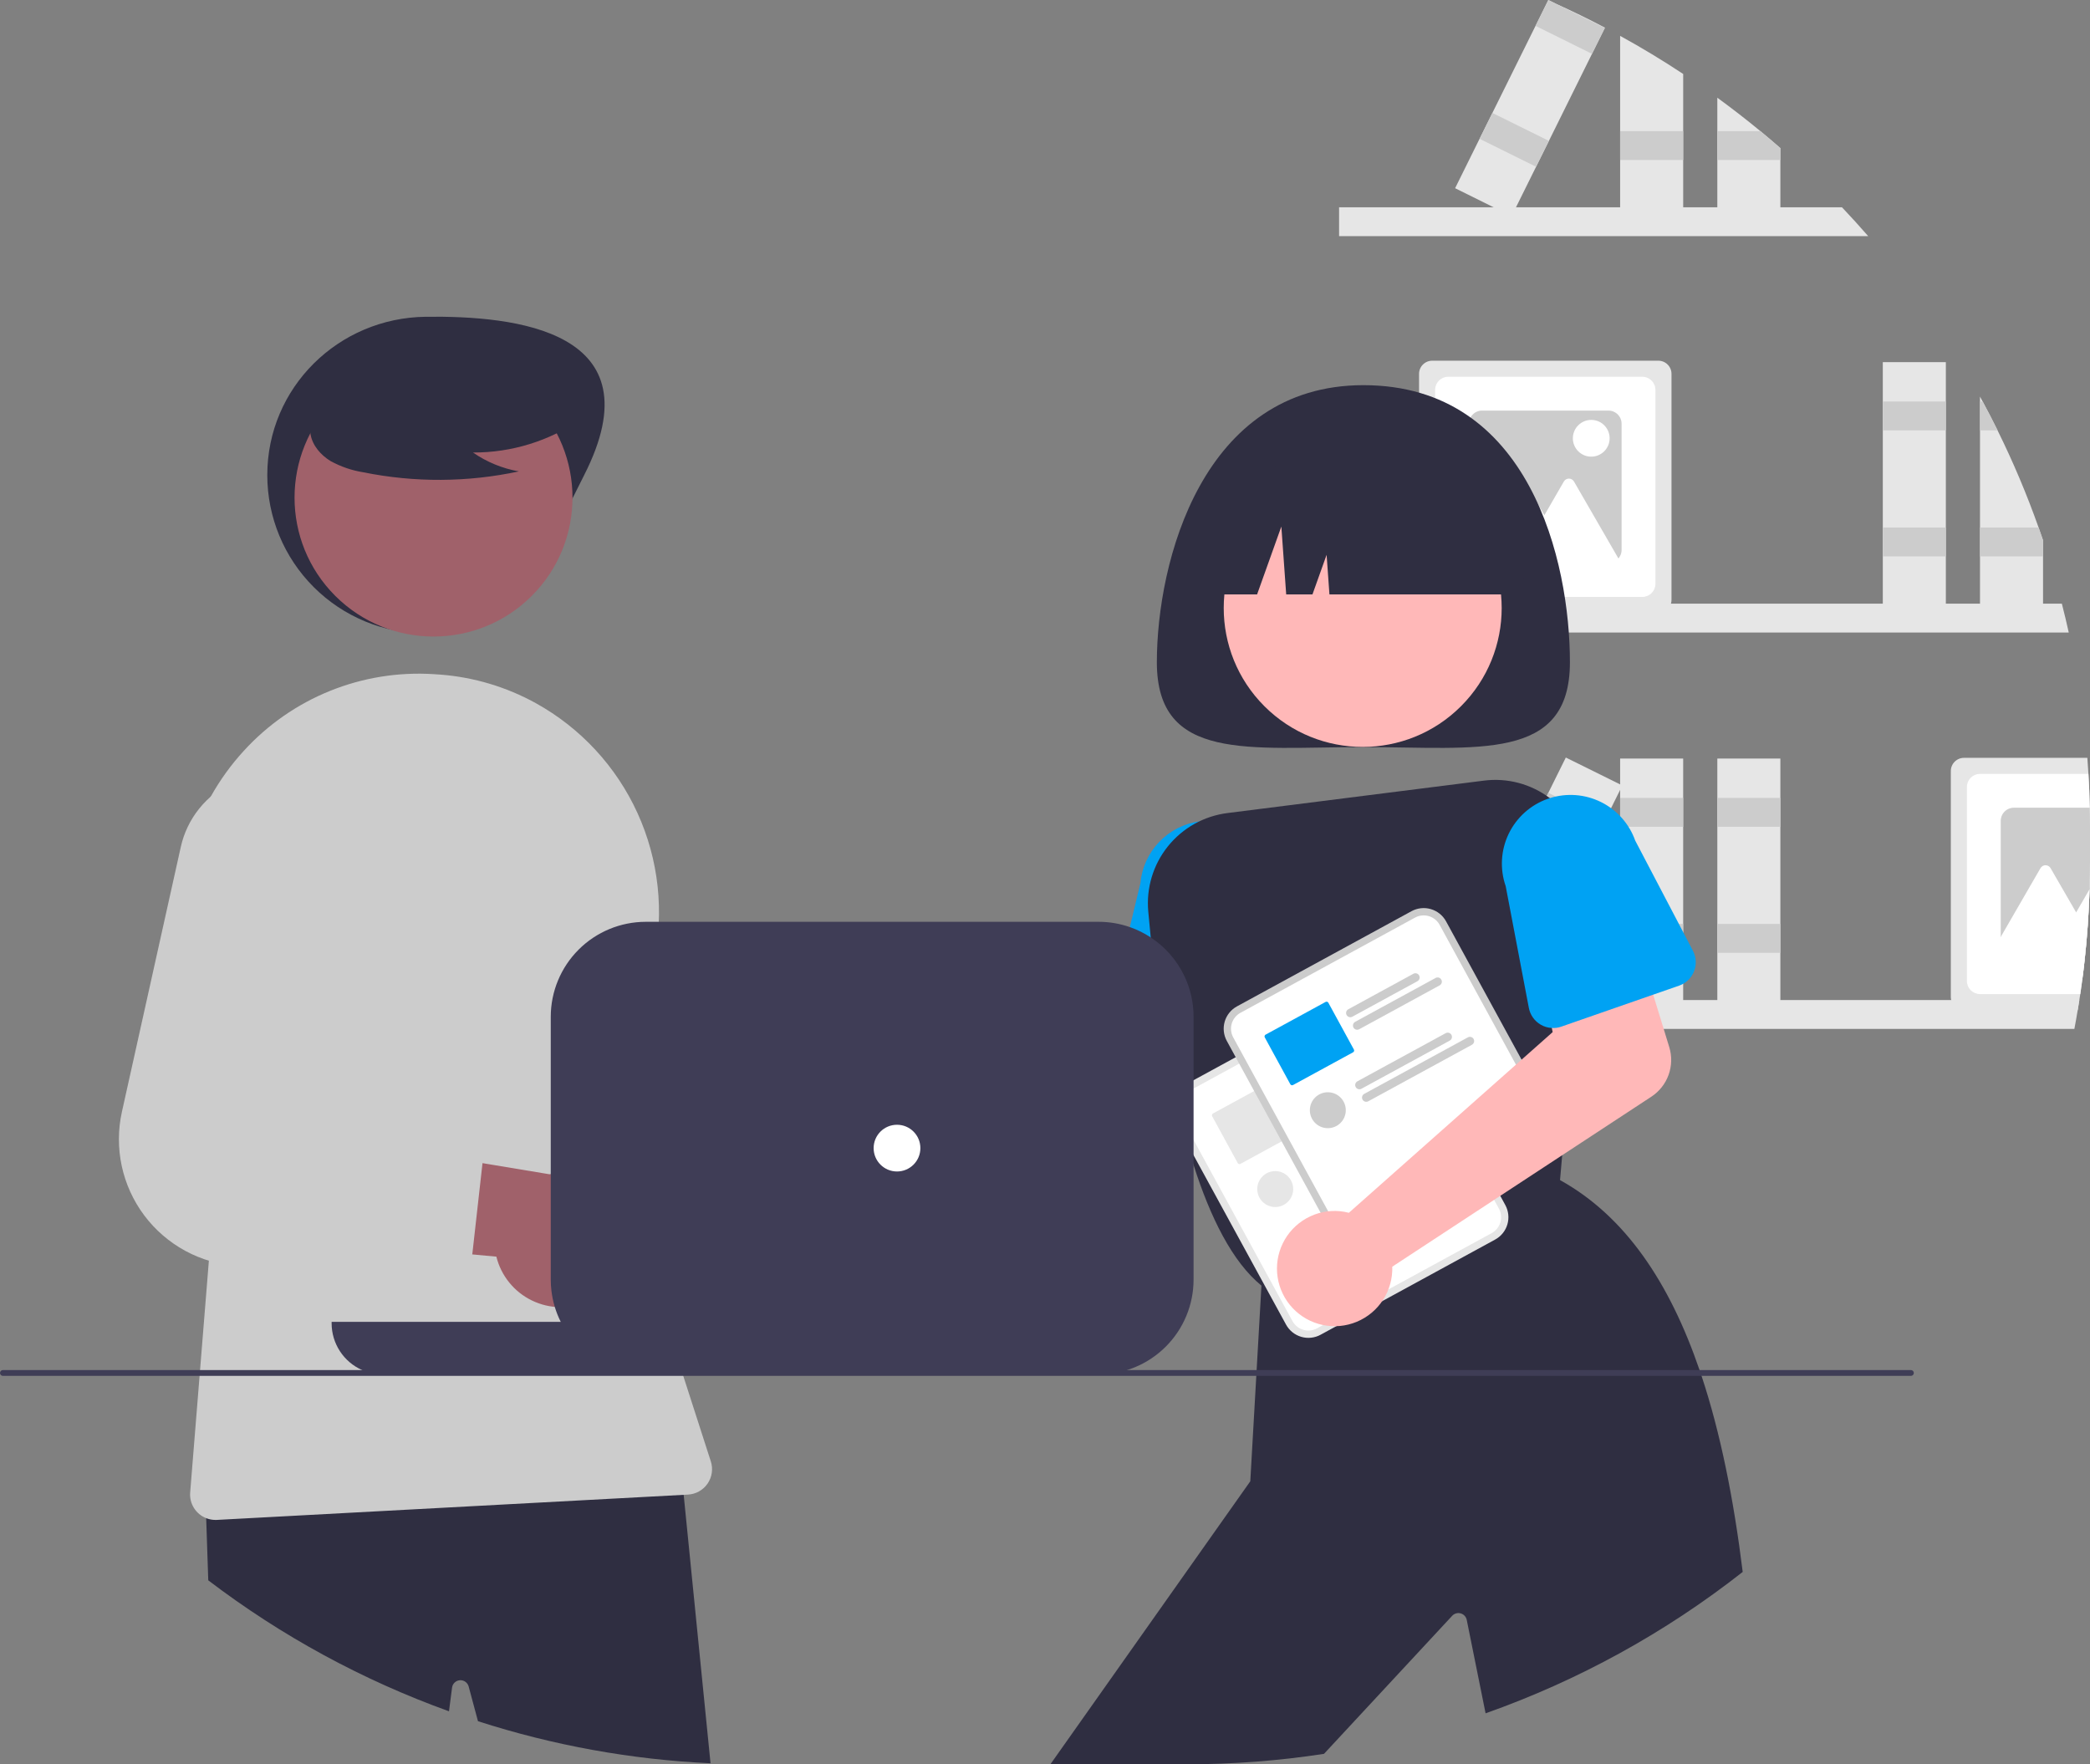 <svg width="494" height="417" viewBox="0 0 494 417" fill="none" xmlns="http://www.w3.org/2000/svg">
<rect x="0" y="0" width="494" height="417" fill="#808080" stroke="none"/>
<g clip-path="url(#clip0_304_2097)">
<path d="M487.349 142.68C487.929 144.944 488.473 147.219 488.979 149.506H316.51V142.68H487.349Z" fill="#E6E6E6"/>
<path d="M481.852 124.686C479.075 116.85 475.838 109.184 472.156 101.73C471.023 99.431 469.847 97.156 468.627 94.904C468.426 94.517 468.212 94.131 467.998 93.744V144.543H482.902V127.709L481.852 124.686Z" fill="#E6E6E6"/>
<path d="M472.156 101.728H467.998V94.902H468.627C469.849 97.152 471.025 99.428 472.156 101.728Z" fill="#CCCCCC"/>
<path d="M481.852 124.686H467.998V131.512H482.902V127.709L481.852 124.686Z" fill="#CCCCCC"/>
<path d="M459.928 85.598H445.027V144.544H459.928V85.598Z" fill="#E6E6E6"/>
<path d="M459.928 94.904H445.027V101.73H459.928V94.904Z" fill="#CCCCCC"/>
<path d="M459.928 124.688H445.027V131.513H459.928V124.688Z" fill="#CCCCCC"/>
<path d="M391.974 85.254H338.52C337.696 85.255 336.906 85.583 336.324 86.165C335.741 86.747 335.413 87.537 335.412 88.36V141.782C335.413 142.085 335.457 142.387 335.543 142.679C335.737 143.317 336.131 143.876 336.667 144.274C337.203 144.672 337.852 144.887 338.52 144.887H391.974C392.642 144.887 393.291 144.672 393.827 144.274C394.363 143.876 394.757 143.317 394.951 142.679C395.037 142.387 395.081 142.085 395.082 141.782V88.36C395.081 87.537 394.753 86.747 394.17 86.165C393.588 85.583 392.798 85.255 391.974 85.254Z" fill="#E6E6E6"/>
<path d="M388.176 89.051H342.319C341.495 89.052 340.705 89.38 340.123 89.962C339.54 90.544 339.212 91.333 339.211 92.157V137.986C339.212 138.81 339.54 139.599 340.123 140.181C340.705 140.763 341.495 141.091 342.319 141.092H388.176C389 141.091 389.79 140.763 390.372 140.181C390.955 139.599 391.283 138.81 391.284 137.986V92.157C391.283 91.333 390.955 90.544 390.372 89.962C389.79 89.38 389 89.052 388.176 89.051Z" fill="white"/>
<path d="M380.179 97.043H350.316C349.492 97.044 348.702 97.372 348.12 97.954C347.537 98.536 347.209 99.326 347.208 100.149V129.993C347.209 130.817 347.537 131.606 348.12 132.188C348.702 132.77 349.492 133.098 350.316 133.099H380.179C381.001 133.095 381.789 132.766 382.371 132.185C382.953 131.603 383.282 130.816 383.286 129.993V100.149C383.285 99.326 382.957 98.536 382.375 97.954C381.792 97.372 381.002 97.044 380.179 97.043Z" fill="#CCCCCC"/>
<path d="M378.337 124.729L372.03 113.811C371.909 113.601 371.734 113.427 371.524 113.306C371.314 113.185 371.076 113.121 370.834 113.121C370.591 113.121 370.353 113.185 370.143 113.306C369.933 113.427 369.759 113.601 369.637 113.811L365.032 121.784L358.991 111.329C358.87 111.119 358.696 110.945 358.486 110.824C358.276 110.702 358.038 110.639 357.795 110.639C357.553 110.639 357.315 110.702 357.105 110.824C356.895 110.945 356.72 111.119 356.599 111.329L350.292 122.247L342.788 135.236H357.26L355.826 137.718H385.841L378.337 124.729Z" fill="white"/>
<path d="M376.112 107.935C378.512 107.935 380.458 105.99 380.458 103.591C380.458 101.193 378.512 99.248 376.112 99.248C373.711 99.248 371.766 101.193 371.766 103.591C371.766 105.99 373.711 107.935 376.112 107.935Z" fill="white"/>
<path d="M493.945 190.91C493.896 188.232 493.79 185.568 493.627 182.917C493.558 181.647 493.475 180.384 493.372 179.121H464.213C463.389 179.122 462.6 179.45 462.017 180.032C461.435 180.614 461.107 181.404 461.106 182.227V235.649C461.104 235.893 461.134 236.137 461.195 236.373C461.358 237.051 461.745 237.654 462.292 238.086C462.839 238.518 463.516 238.753 464.213 238.755H491.092C491.231 237.968 491.362 237.167 491.479 236.373C491.555 235.904 491.631 235.428 491.7 234.959C491.866 233.833 492.025 232.708 492.17 231.583C492.377 230.051 492.564 228.512 492.729 226.966C493.337 221.424 493.728 215.822 493.903 210.16V210.153C493.966 208.02 493.998 205.878 494 203.727V195.444C494 193.926 493.986 192.414 493.945 190.91Z" fill="#E6E6E6"/>
<path d="M493.945 190.911C493.897 188.233 493.791 185.568 493.627 182.918H468.012C467.188 182.919 466.398 183.247 465.816 183.829C465.233 184.411 464.906 185.201 464.904 186.024V231.853C464.906 232.677 465.233 233.466 465.816 234.048C466.398 234.63 467.188 234.958 468.012 234.959H491.701C491.866 233.834 492.025 232.709 492.17 231.584C492.378 230.052 492.564 228.513 492.73 226.967C493.337 221.424 493.729 215.822 493.904 210.16V210.153C493.966 208.021 493.998 205.879 494 203.728V195.445C494 193.927 493.987 192.415 493.945 190.911Z" fill="white"/>
<path d="M493.945 190.91H476.009C475.185 190.911 474.396 191.239 473.813 191.821C473.23 192.403 472.903 193.193 472.901 194.016V223.86C472.903 224.684 473.23 225.473 473.813 226.055C474.396 226.638 475.185 226.965 476.009 226.966H492.729C493.337 221.424 493.728 215.822 493.903 210.16V210.153C493.965 208.02 493.998 205.878 494 203.727V195.445C494 193.926 493.986 192.415 493.945 190.91Z" fill="#CCCCCC"/>
<path d="M493.903 210.16C493.731 215.82 493.339 221.422 492.729 226.967C492.564 228.513 492.377 230.052 492.17 231.584H481.52L482.957 229.106H468.481L472.901 221.452L475.982 216.117L482.294 205.198C482.414 204.987 482.588 204.812 482.798 204.69C483.008 204.568 483.246 204.504 483.489 204.504C483.731 204.504 483.97 204.568 484.18 204.69C484.389 204.812 484.563 204.987 484.683 205.198L490.726 215.654L493.903 210.16Z" fill="white"/>
<path d="M441.575 55.816H316.51V48.99H435.373C437.487 51.22 439.554 53.495 441.575 55.816Z" fill="#E6E6E6"/>
<path d="M382.941 8.477C388.038 11.279 393.006 14.281 397.845 17.484V50.848H382.941V8.477Z" fill="#E6E6E6"/>
<path d="M397.841 30.994H382.94V37.819H397.841V30.994Z" fill="#CCCCCC"/>
<path d="M420.815 35.014V50.847H405.911V23.094C409.385 25.627 412.781 28.261 416.098 30.997C417.686 32.308 419.258 33.647 420.815 35.014Z" fill="#E6E6E6"/>
<path d="M420.815 35.013V37.815H405.911V30.996H416.098C417.686 32.307 419.258 33.647 420.815 35.013Z" fill="#CCCCCC"/>
<path d="M367.727 0.87C371.67 2.643 375.547 4.535 379.357 6.543L376.29 12.727L366.104 33.302L363.072 39.417L358.327 48.991L357.284 51.096L353.037 48.991L343.935 44.484L349.715 32.805H349.722L352.747 26.69L362.941 6.115L365.938 0.069L365.972 0L367.727 0.87Z" fill="#E6E6E6"/>
<path d="M379.322 6.605L376.29 12.727L362.94 6.115L365.938 0.069L365.972 0L367.726 0.87L379.322 6.605Z" fill="#CCCCCC"/>
<path d="M352.747 26.692L349.717 32.809L363.071 39.416L366.101 33.299L352.747 26.692Z" fill="#CCCCCC"/>
<path d="M491.479 236.373C491.362 237.167 491.231 237.967 491.092 238.754C490.851 240.245 490.588 241.722 490.305 243.199H316.51V236.373H491.479Z" fill="#E6E6E6"/>
<path d="M397.841 179.291H382.94V238.237H397.841V179.291Z" fill="#E6E6E6"/>
<path d="M397.841 188.598H382.94V195.423H397.841V188.598Z" fill="#CCCCCC"/>
<path d="M397.841 218.381H382.94V225.206H397.841V218.381Z" fill="#CCCCCC"/>
<path d="M420.814 179.291H405.913V238.237H420.814V179.291Z" fill="#E6E6E6"/>
<path d="M420.814 188.598H405.913V195.423H420.814V188.598Z" fill="#CCCCCC"/>
<path d="M420.814 218.381H405.913V225.206H420.814V218.381Z" fill="#CCCCCC"/>
<path d="M370.101 179.047L343.932 231.873L357.285 238.48L383.455 185.654L370.101 179.047Z" fill="#E6E6E6"/>
<path d="M365.97 187.387L362.939 193.504L376.293 200.111L379.323 193.994L365.97 187.387Z" fill="#CCCCCC"/>
<path d="M352.747 214.079L349.717 220.195L363.071 226.803L366.101 220.686L352.747 214.079Z" fill="#CCCCCC"/>
<path d="M202.214 262.679C202.836 263.037 203.43 263.444 203.989 263.895L265.474 244.773L268.941 229.527L292.647 231.75L289.133 259.334C288.85 261.563 287.85 263.639 286.285 265.252C284.72 266.864 282.674 267.926 280.453 268.277L208.095 279.726C207.039 282.283 205.229 284.458 202.907 285.963C200.584 287.467 197.858 288.228 195.091 288.146C192.324 288.064 189.648 287.143 187.419 285.503C185.189 283.864 183.512 281.586 182.61 278.971C181.707 276.356 181.623 273.528 182.368 270.864C183.113 268.2 184.652 265.826 186.781 264.057C188.909 262.289 191.525 261.21 194.282 260.963C197.039 260.717 199.805 261.316 202.214 262.679Z" fill="#FFB8B8"/>
<path d="M303.602 240.895L303.195 233.938V233.931L303.084 232.026L301.883 211.541C302.242 207.27 300.894 203.031 298.133 199.752C295.372 196.473 291.424 194.42 287.152 194.044C285.923 193.934 284.685 193.967 283.464 194.141C279.835 194.654 276.487 196.377 273.96 199.03C271.434 201.683 269.88 205.112 269.548 208.759L267.055 219.126L262.697 237.258C262.388 238.527 262.516 239.862 263.06 241.049C263.604 242.236 264.532 243.206 265.694 243.801C266.366 244.154 267.1 244.37 267.856 244.436L275.121 245.085L282.117 245.706L290.191 246.424L290.771 246.472L292.262 246.61L297.256 247.052H297.269C298.103 247.119 298.942 247.009 299.73 246.728C300.518 246.447 301.238 246.002 301.841 245.423C302.281 244.995 302.651 244.501 302.939 243.96C303.443 243.02 303.673 241.959 303.602 240.895V240.895Z" fill="#00A2F3"/>
<path d="M371.073 156.532C371.073 180.154 349.217 176.581 322.256 176.581C295.295 176.581 273.439 180.154 273.439 156.532C273.439 132.91 284.116 91.037 322.256 91.037C361.711 91.037 371.073 132.91 371.073 156.532Z" fill="#2F2E41"/>
<path d="M345.321 166.928C358.149 154.108 358.149 133.322 345.321 120.501C332.493 107.681 311.694 107.681 298.865 120.501C286.037 133.322 286.037 154.108 298.865 166.928C311.694 179.749 332.493 179.749 345.321 166.928Z" fill="#FFB8B8"/>
<path d="M368.334 190.345C367.701 189.736 367.03 189.169 366.324 188.647C361.858 185.275 356.246 183.79 350.695 184.513L290.162 192.167C284.617 192.855 279.559 195.674 276.058 200.026C272.558 204.379 270.892 209.922 271.412 215.482C271.584 217.415 271.778 219.451 271.992 221.57C272.268 224.227 272.579 227.015 272.938 229.9C273.532 234.753 274.257 239.874 275.121 245.085C275.873 249.571 276.73 254.12 277.71 258.613C277.994 259.91 278.288 261.203 278.594 262.492C278.594 262.496 278.594 262.499 278.595 262.503C278.597 262.507 278.599 262.51 278.601 262.513C278.636 262.671 278.67 262.83 278.712 262.982C278.71 262.994 278.712 263.006 278.719 263.016C279.147 264.811 279.596 266.585 280.065 268.338C280.245 268.987 280.418 269.629 280.597 270.264C281.081 271.989 281.592 273.68 282.116 275.343C286.06 287.719 291.274 298.258 298.16 303.863C298.249 303.945 298.339 304.015 298.436 304.09L298.712 304.304L299.113 304.18L300.812 303.676L302.262 303.235L321.158 297.554L325.86 296.139L340.972 291.591H340.978L354.798 287.436L356.483 286.925L368.355 283.357L368.735 278.926L369.246 273.045L369.55 269.511L371.953 241.641L373.355 225.38L374.874 207.724C375.157 204.523 374.715 201.299 373.583 198.291C372.451 195.282 370.657 192.567 368.334 190.345Z" fill="#2F2E41"/>
<path d="M402.182 325.203C402.023 324.741 401.871 324.279 401.712 323.823C394.613 303.117 384.143 287.456 368.735 278.925C368.728 278.925 368.728 278.918 368.721 278.918L368.459 278.773L355.033 283.418L353.376 283.991L351.649 284.592L351.628 284.599L339.059 288.947L339.038 288.954L329.176 292.364H329.169L320.046 295.518H320.039L317.919 296.256L301.972 301.771L300.121 302.413L298.464 302.986L298.208 303.076L298.16 303.862L297.021 323.823L296.945 325.203L295.522 350.113L248.276 417H280.597C291.427 417.003 302.242 416.179 312.946 414.536L343.271 381.876C343.526 381.613 343.847 381.424 344.2 381.331C344.554 381.237 344.926 381.241 345.278 381.344C345.629 381.446 345.945 381.642 346.193 381.911C346.441 382.18 346.61 382.512 346.683 382.87L351.138 404.956C373.083 397.201 393.612 385.912 411.913 371.537C409.785 354.385 406.678 338.752 402.182 325.203Z" fill="#2F2E41"/>
<path d="M284.139 140.493H297.131L302.863 124.453L304.009 140.493H310.219L313.562 131.136L314.231 140.493H360.373C360.373 135.929 359.474 131.41 357.726 127.193C355.979 122.977 353.417 119.146 350.188 115.919C346.959 112.692 343.126 110.132 338.907 108.386C334.688 106.639 330.166 105.74 325.599 105.74H318.912C309.69 105.74 300.845 109.402 294.324 115.919C287.802 122.436 284.139 131.276 284.139 140.493Z" fill="#2F2E41"/>
<path d="M204.223 314.428C202.102 315.318 199.811 315.733 197.512 315.644C195.213 315.554 192.962 314.961 190.917 313.908C188.872 312.854 187.082 311.366 185.675 309.546C184.268 307.727 183.277 305.622 182.773 303.379L127.201 297.089L145.829 274.795L195.745 284.186C199.572 283.588 203.486 284.414 206.744 286.507C210.003 288.601 212.38 291.816 213.425 295.543C214.47 299.271 214.11 303.252 212.414 306.733C210.718 310.213 207.804 312.951 204.223 314.428L204.223 314.428Z" fill="#A0616A"/>
<path d="M174.263 273.162L150.775 268.965L149.069 268.662C147.706 268.418 146.41 267.89 145.265 267.11C144.121 266.33 143.155 265.318 142.431 264.139C141.706 262.959 141.239 261.64 141.061 260.268C140.883 258.896 140.997 257.501 141.396 256.176L152.929 217.877L153.275 216.738C154.715 211.87 154.458 206.657 152.547 201.954C150.637 197.251 147.185 193.335 142.756 190.848C139.759 189.185 136.418 188.235 132.994 188.072C129.569 187.909 126.153 188.538 123.011 189.91C119.87 191.281 117.087 193.359 114.879 195.98C112.672 198.602 111.099 201.697 110.283 205.025L95.573 265.024L95.028 267.247C94 271.433 93.888 275.792 94.699 280.026C95.51 284.26 97.225 288.269 99.727 291.78C102.229 295.291 105.459 298.222 109.197 300.373C112.936 302.523 117.094 303.843 121.389 304.242C121.437 304.249 121.478 304.249 121.527 304.256L130.332 305.035L141.755 306.05L156.12 307.327L169.525 308.521C171.281 308.68 173.033 308.174 174.432 307.102C175.832 306.031 176.777 304.473 177.081 302.737C177.101 302.64 177.115 302.544 177.129 302.447L179.974 281.217L180.002 281.023C180.247 279.226 179.787 277.403 178.717 275.937C177.647 274.472 176.051 273.477 174.263 273.162Z" fill="#CCCCCC"/>
<path d="M138.075 112.296C128.698 130.72 121.308 149.722 100.626 149.722C90.694 149.722 81.169 145.779 74.146 138.76C67.123 131.741 63.178 122.222 63.178 112.296C63.178 91.627 79.945 75.129 100.626 74.871C121.645 74.608 155.527 78.004 138.075 112.296Z" fill="#2F2E41"/>
<path d="M161.597 353.316L160.747 344.84L160.112 344.874L48.445 350.251L48.735 358.83L49.226 373.525C66.505 386.679 85.693 397.118 106.126 404.48L106.852 398.862C106.915 398.404 107.135 397.982 107.474 397.668C107.812 397.353 108.25 397.166 108.711 397.136C109.173 397.107 109.63 397.238 110.006 397.507C110.382 397.777 110.653 398.167 110.774 398.614L112.977 406.82C130.777 412.557 149.261 415.902 167.944 416.766L161.597 353.316Z" fill="#2F2E41"/>
<path d="M125.697 140.837C138.525 128.016 138.525 107.23 125.697 94.409C112.869 81.589 92.07 81.589 79.241 94.409C66.413 107.23 66.413 128.016 79.241 140.837C92.07 153.657 112.869 153.657 125.697 140.837Z" fill="#A0616A"/>
<path d="M168.012 345.412L161.499 325.202L161.389 324.857L161.057 323.822L159.2 318.066C158.599 316.195 158.025 314.318 157.494 312.434C157.003 310.736 156.545 309.033 156.119 307.326C155.512 304.952 154.959 302.568 154.462 300.176C152.777 292.135 151.653 283.987 151.099 275.791C150.947 273.52 150.838 271.245 150.774 268.965C150.369 254.99 151.628 241.016 154.524 227.339C157.045 215.511 155.699 203.186 150.683 192.181C145.667 181.175 137.248 172.07 126.664 166.207C119.72 162.371 112.033 160.067 104.122 159.45C103.577 159.409 103.031 159.374 102.479 159.34C94.122 158.812 85.754 160.167 77.991 163.304C70.229 166.441 63.27 171.28 57.63 177.464C54.609 180.753 51.984 184.386 49.812 188.287C43.783 199.142 41.52 211.687 43.375 223.963L51.138 276.053L49.37 297.981L47.284 323.822L47.174 325.202L44.95 352.755C44.844 354.04 45.156 355.324 45.837 356.418C46.519 357.512 47.535 358.357 48.734 358.829C49.437 359.11 50.188 359.253 50.944 359.25C51.055 359.25 51.159 359.25 51.269 359.243L161.596 353.314L162.605 353.259C163.525 353.211 164.422 352.953 165.226 352.503C166.03 352.054 166.721 351.426 167.243 350.667C167.766 349.909 168.107 349.04 168.24 348.129C168.374 347.218 168.296 346.288 168.012 345.412L168.012 345.412Z" fill="#CCCCCC"/>
<path d="M137.328 99.07C129.821 104.241 120.912 106.992 111.795 106.956C115.047 109.209 118.749 110.732 122.647 111.418C110.525 114.016 97.998 114.086 85.848 111.624C83.148 111.191 80.542 110.297 78.145 108.98C75.812 107.565 73.861 105.311 73.39 102.625C72.583 98.015 76.177 93.828 79.911 91.005C85.63 86.75 92.223 83.818 99.214 82.422C106.205 81.026 113.419 81.2 120.335 82.933C124.85 84.099 129.374 86.07 132.307 89.694C135.24 93.318 136.109 98.906 133.314 102.637L137.328 99.07Z" fill="#2F2E41"/>
<path d="M139.006 307.598C136.905 308.535 134.624 308.999 132.323 308.959C130.023 308.919 127.759 308.375 125.692 307.366C123.624 306.358 121.803 304.908 120.357 303.12C118.911 301.331 117.875 299.248 117.322 297.016L61.627 291.93L79.768 269.238L129.875 277.547C133.689 276.866 137.619 277.608 140.922 279.63C144.225 281.652 146.671 284.815 147.797 288.519C148.922 292.224 148.649 296.212 147.029 299.728C145.409 303.244 142.554 306.045 139.006 307.598L139.006 307.598Z" fill="#A0616A"/>
<path d="M108.162 266.991L95.572 265.024L82.871 263.036C81.503 262.823 80.196 262.322 79.035 261.568C77.875 260.814 76.887 259.823 76.137 258.66C75.387 257.497 74.892 256.188 74.683 254.821C74.475 253.453 74.559 252.056 74.929 250.723L85.951 211.036C87.285 206.138 86.916 200.933 84.903 196.272C82.891 191.612 79.355 187.772 74.874 185.382C71.847 183.768 68.485 182.881 65.056 182.791C61.626 182.701 58.222 183.411 55.115 184.864C51.998 186.294 49.256 188.428 47.105 191.098C44.953 193.768 43.452 196.9 42.718 200.249L28.816 262.788C27.88 267.006 27.866 271.377 28.776 275.602C29.687 279.826 31.5 283.804 34.091 287.263C36.682 290.723 39.99 293.582 43.789 295.645C47.589 297.708 51.789 298.926 56.103 299.217L104.191 302.44C105.949 302.56 107.688 302.016 109.065 300.915C110.441 299.815 111.353 298.238 111.622 296.497C111.643 296.401 111.649 296.304 111.663 296.208L114.046 274.922L114.067 274.728C114.272 272.926 113.772 271.115 112.671 269.673C111.571 268.231 109.955 267.27 108.162 266.991Z" fill="#CCCCCC"/>
<path d="M321.204 233.999L318.322 235.571L282.816 254.932L279.934 256.503C278.535 257.268 277.498 258.556 277.048 260.084C276.599 261.612 276.774 263.256 277.536 264.656L303.976 313.086C304.741 314.483 306.03 315.521 307.559 315.97C309.088 316.419 310.734 316.244 312.134 315.482L312.141 315.478L353.396 292.982L353.404 292.978C354.802 292.214 355.84 290.926 356.29 289.398C356.739 287.869 356.564 286.225 355.802 284.826L329.361 236.396C328.596 234.998 327.308 233.961 325.778 233.512C324.249 233.062 322.604 233.238 321.204 233.999Z" fill="#E6E6E6"/>
<path d="M322.033 235.517L318.62 237.378L284.177 256.16L280.763 258.021C279.767 258.566 279.028 259.483 278.708 260.571C278.388 261.659 278.513 262.83 279.056 263.827L305.496 312.257C306.041 313.252 306.958 313.991 308.048 314.311C309.137 314.631 310.308 314.506 311.305 313.963L311.313 313.959L352.568 291.463L352.575 291.459C353.571 290.915 354.31 289.998 354.63 288.91C354.95 287.821 354.825 286.65 354.283 285.654L327.842 237.224C327.298 236.229 326.38 235.49 325.291 235.17C324.202 234.85 323.03 234.975 322.033 235.517Z" fill="white"/>
<path d="M323.002 249.191C322.874 248.958 322.659 248.786 322.404 248.711C322.149 248.636 321.875 248.665 321.641 248.79L320.267 249.543L306.254 257.183C306.022 257.311 305.85 257.526 305.776 257.78C305.702 258.034 305.732 258.308 305.859 258.54C305.985 258.773 306.199 258.945 306.453 259.021C306.707 259.097 306.98 259.069 307.214 258.943L322.601 250.55C322.834 250.422 323.006 250.208 323.081 249.953C323.156 249.698 323.128 249.424 323.002 249.191Z" fill="#E6E6E6"/>
<path d="M328.244 250.179C328.181 250.063 328.097 249.962 327.995 249.88C327.893 249.797 327.775 249.736 327.649 249.7C327.523 249.663 327.391 249.652 327.261 249.666C327.131 249.681 327.005 249.721 326.89 249.785L307.877 260.152C307.762 260.215 307.66 260.3 307.578 260.402C307.496 260.505 307.435 260.622 307.398 260.748C307.361 260.874 307.349 261.006 307.363 261.136C307.377 261.267 307.417 261.393 307.48 261.508C307.543 261.624 307.628 261.725 307.731 261.807C307.833 261.89 307.95 261.951 308.077 261.988C308.203 262.025 308.335 262.036 308.465 262.022C308.596 262.008 308.722 261.968 308.837 261.905L309.722 261.422L315.253 258.406H315.26L327.843 251.538C327.96 251.476 328.063 251.392 328.146 251.289C328.229 251.187 328.292 251.069 328.329 250.942C328.366 250.816 328.378 250.683 328.363 250.552C328.349 250.421 328.308 250.294 328.244 250.179Z" fill="#E6E6E6"/>
<path d="M307.58 266.701L301.544 255.637C301.481 255.526 301.377 255.444 301.254 255.409C301.131 255.374 301 255.389 300.888 255.451L297.96 257.045L296.44 257.873L288.284 262.318L286.703 263.181C286.591 263.244 286.509 263.348 286.475 263.47C286.44 263.593 286.455 263.725 286.516 263.837L286.903 264.548L292.552 274.901C292.614 275.011 292.716 275.093 292.838 275.128C292.96 275.163 293.09 275.148 293.201 275.087L302.939 269.779L304.458 268.951L307.387 267.357C307.443 267.327 307.492 267.286 307.532 267.236C307.572 267.187 307.602 267.13 307.62 267.069C307.638 267.008 307.644 266.944 307.637 266.881C307.63 266.818 307.611 266.757 307.58 266.701Z" fill="#E6E6E6"/>
<path d="M330.633 263.23C330.507 262.998 330.293 262.825 330.039 262.75C329.785 262.675 329.512 262.704 329.28 262.829L308.409 274.211C308.225 274.312 308.077 274.468 307.986 274.658C307.896 274.847 307.867 275.06 307.905 275.267C307.919 275.374 307.955 275.477 308.009 275.571C308.061 275.666 308.129 275.752 308.209 275.826L308.216 275.833C308.37 275.972 308.564 276.06 308.77 276.084C308.977 276.109 309.186 276.069 309.369 275.971L330.24 264.59C330.355 264.526 330.457 264.441 330.539 264.338C330.621 264.236 330.682 264.118 330.719 263.991C330.756 263.865 330.767 263.733 330.752 263.602C330.737 263.471 330.697 263.345 330.633 263.23Z" fill="#E6E6E6"/>
<path d="M335.882 264.217C335.819 264.102 335.733 264 335.631 263.918C335.528 263.836 335.41 263.775 335.284 263.739C335.157 263.702 335.025 263.691 334.894 263.705C334.763 263.72 334.637 263.76 334.522 263.824L310.026 277.179C309.841 277.276 309.693 277.43 309.602 277.618C309.512 277.805 309.483 278.017 309.521 278.221V278.228C309.536 278.335 309.571 278.438 309.625 278.532C309.678 278.631 309.748 278.719 309.832 278.794C309.985 278.936 310.179 279.026 310.386 279.051C310.593 279.075 310.803 279.034 310.985 278.932L335.482 265.577C335.715 265.449 335.888 265.234 335.963 264.98C336.038 264.725 336.009 264.451 335.882 264.217Z" fill="#E6E6E6"/>
<path d="M301.418 285.289C303.764 285.289 305.666 283.388 305.666 281.044C305.666 278.699 303.764 276.799 301.418 276.799C299.073 276.799 297.171 278.699 297.171 281.044C297.171 283.388 299.073 285.289 301.418 285.289Z" fill="#E6E6E6"/>
<path d="M333.636 215.364L330.754 216.936L295.248 236.297L292.366 237.869C290.967 238.633 289.929 239.921 289.48 241.449C289.03 242.978 289.206 244.622 289.967 246.021L316.408 294.451C317.173 295.849 318.462 296.886 319.991 297.335C321.52 297.784 323.165 297.609 324.565 296.848L324.573 296.844L365.828 274.348L365.835 274.344C367.234 273.579 368.272 272.291 368.721 270.763C369.171 269.235 368.995 267.59 368.233 266.191L341.793 217.761C341.028 216.364 339.739 215.326 338.21 214.877C336.681 214.428 335.036 214.603 333.636 215.364Z" fill="#CCCCCC"/>
<path d="M334.464 216.882L331.05 218.744L296.607 237.525L293.194 239.386C292.198 239.931 291.459 240.848 291.139 241.936C290.819 243.025 290.944 244.196 291.486 245.192L317.927 293.622C318.472 294.617 319.389 295.356 320.478 295.676C321.567 295.996 322.739 295.871 323.736 295.329L323.743 295.325L364.998 272.829L365.006 272.825C366.002 272.28 366.741 271.363 367.061 270.275C367.381 269.186 367.256 268.016 366.714 267.019L340.273 218.589C339.728 217.594 338.811 216.855 337.722 216.535C336.633 216.215 335.461 216.34 334.464 216.882Z" fill="white"/>
<path d="M335.433 230.556C335.305 230.324 335.09 230.151 334.835 230.076C334.581 230.001 334.307 230.03 334.073 230.156L326.987 234.021L325.012 235.098L318.686 238.549C318.454 238.677 318.282 238.891 318.208 239.145C318.134 239.4 318.163 239.673 318.29 239.905C318.417 240.138 318.631 240.311 318.885 240.386C319.139 240.462 319.412 240.434 319.646 240.309L327.104 236.243L328.665 235.387L335.033 231.916C335.265 231.787 335.438 231.573 335.513 231.318C335.588 231.064 335.559 230.79 335.433 230.556Z" fill="#CCCCCC"/>
<path d="M340.675 231.542C340.612 231.427 340.527 231.325 340.425 231.243C340.323 231.161 340.206 231.099 340.08 231.063C339.954 231.026 339.822 231.015 339.692 231.03C339.562 231.044 339.435 231.085 339.321 231.148L329.438 236.539L327.919 237.367L320.308 241.515C320.193 241.578 320.091 241.663 320.009 241.766C319.926 241.868 319.865 241.985 319.828 242.111C319.791 242.237 319.78 242.369 319.794 242.5C319.808 242.63 319.848 242.757 319.911 242.872C319.974 242.987 320.059 243.088 320.161 243.171C320.264 243.253 320.381 243.314 320.507 243.351C320.633 243.388 320.765 243.399 320.896 243.385C321.026 243.371 321.153 243.331 321.268 243.268L328.879 239.12L330.398 238.292L340.274 232.902C340.39 232.839 340.493 232.755 340.577 232.652C340.66 232.55 340.722 232.432 340.76 232.306C340.797 232.179 340.809 232.046 340.794 231.915C340.779 231.784 340.739 231.657 340.675 231.542Z" fill="#CCCCCC"/>
<path d="M320.012 248.066L315.198 239.245L314.369 237.727L313.976 237.002C313.913 236.891 313.809 236.809 313.686 236.774C313.563 236.739 313.432 236.754 313.32 236.816L303.547 242.144L299.134 244.546C299.023 244.609 298.941 244.713 298.906 244.836C298.871 244.958 298.886 245.09 298.948 245.202L299.341 245.92L299.77 246.713L300.17 247.438V247.445L304.984 256.266C305.045 256.376 305.148 256.458 305.27 256.493C305.391 256.528 305.522 256.513 305.633 256.452L319.818 248.722C319.874 248.692 319.924 248.651 319.964 248.602C320.004 248.552 320.034 248.495 320.052 248.434C320.07 248.373 320.076 248.309 320.069 248.246C320.062 248.183 320.043 248.122 320.012 248.066Z" fill="#00A2F3"/>
<path d="M343.065 244.595C342.938 244.363 342.724 244.19 342.471 244.115C342.217 244.04 341.944 244.069 341.711 244.195L335.474 247.597L333.955 248.426L327.933 251.704L320.84 255.576C320.725 255.639 320.623 255.724 320.54 255.827C320.457 255.929 320.395 256.047 320.358 256.173C320.321 256.299 320.309 256.432 320.323 256.563C320.337 256.694 320.377 256.82 320.44 256.936C320.503 257.051 320.588 257.154 320.69 257.236C320.793 257.319 320.911 257.381 321.037 257.418C321.163 257.455 321.296 257.467 321.427 257.453C321.558 257.439 321.685 257.399 321.8 257.336L334.915 250.186L336.435 249.357L342.671 245.955C342.786 245.891 342.888 245.806 342.97 245.703C343.053 245.601 343.114 245.483 343.15 245.357C343.187 245.23 343.198 245.098 343.184 244.967C343.169 244.837 343.128 244.71 343.065 244.595Z" fill="#CCCCCC"/>
<path d="M348.313 245.58C348.25 245.465 348.164 245.364 348.062 245.282C347.959 245.2 347.841 245.138 347.715 245.102C347.588 245.065 347.456 245.054 347.325 245.069C347.195 245.083 347.068 245.123 346.953 245.187L337.098 250.564L335.578 251.392L322.457 258.542C322.341 258.605 322.238 258.69 322.156 258.792C322.073 258.894 322.011 259.012 321.974 259.138C321.936 259.264 321.924 259.397 321.938 259.528C321.952 259.659 321.992 259.785 322.055 259.901C322.118 260.016 322.204 260.118 322.307 260.2C322.409 260.283 322.527 260.344 322.654 260.381C322.78 260.417 322.913 260.429 323.044 260.414C323.174 260.4 323.301 260.359 323.416 260.296L336.531 253.145L338.051 252.317L347.913 246.94C348.146 246.812 348.319 246.598 348.394 246.343C348.469 246.088 348.44 245.814 348.313 245.58Z" fill="#CCCCCC"/>
<path d="M313.849 266.654C316.195 266.654 318.097 264.754 318.097 262.409C318.097 260.065 316.195 258.164 313.849 258.164C311.503 258.164 309.602 260.065 309.602 262.409C309.602 264.754 311.503 266.654 313.849 266.654Z" fill="#CCCCCC"/>
<path d="M316.703 286.274C317.419 286.344 318.127 286.471 318.822 286.653L366.993 243.946L363.878 228.625L386.4 220.904L394.552 247.492C395.21 249.64 395.154 251.943 394.391 254.056C393.628 256.169 392.2 257.978 390.321 259.211L329.081 299.394C329.171 302.159 328.417 304.885 326.919 307.211C325.421 309.537 323.25 311.352 320.694 312.415C318.139 313.477 315.32 313.737 312.613 313.16C309.906 312.583 307.439 311.195 305.541 309.183C303.642 307.17 302.401 304.627 301.984 301.893C301.567 299.158 301.992 296.362 303.204 293.875C304.416 291.388 306.356 289.329 308.768 287.971C311.179 286.613 313.947 286.021 316.703 286.274Z" fill="#FFB8B8"/>
<path d="M400.151 224.729L386.505 198.681C385.1 194.719 382.21 191.458 378.445 189.586C374.68 187.713 370.334 187.376 366.325 188.645C366.173 188.687 366.028 188.735 365.876 188.79C361.813 190.21 358.48 193.182 356.607 197.055C354.735 200.928 354.477 205.385 355.889 209.448L361.366 238.237C361.523 239.061 361.856 239.841 362.342 240.525C362.828 241.209 363.456 241.78 364.184 242.198C364.979 242.663 365.874 242.928 366.794 242.971C367.551 243.019 368.31 242.914 369.025 242.661L371.953 241.639L390.752 235.096L396.899 232.957C397.691 232.679 398.415 232.235 399.021 231.654C399.626 231.072 400.099 230.367 400.408 229.586C400.716 228.806 400.853 227.968 400.809 227.13C400.765 226.292 400.541 225.473 400.151 224.729Z" fill="#00A2F3"/>
<path d="M451.668 325.203H0.691C0.507 325.203 0.332 325.13 0.202 325.001C0.073 324.871 0 324.696 0 324.512C0 324.329 0.073 324.154 0.202 324.024C0.332 323.895 0.507 323.822 0.691 323.822H451.668C451.851 323.822 452.026 323.895 452.156 324.024C452.286 324.154 452.358 324.329 452.358 324.512C452.358 324.696 452.286 324.871 452.156 325.001C452.026 325.13 451.851 325.203 451.668 325.203Z" fill="#3F3D56"/>
<path d="M78.383 312.434V312.779C78.385 315.119 79.067 317.408 80.346 319.368C81.624 321.328 83.445 322.875 85.586 323.822C87.122 324.508 88.786 324.861 90.469 324.857H202.004V312.434H78.383Z" fill="#3F3D56"/>
<path d="M279.879 230.556C278.109 226.904 275.384 223.799 271.992 221.57C270.455 220.552 268.796 219.731 267.054 219.126C264.681 218.298 262.185 217.876 259.672 217.877H152.625C146.674 217.884 140.969 220.249 136.761 224.455C132.554 228.66 130.187 234.361 130.18 240.309V302.427C130.178 303.299 130.229 304.17 130.332 305.036C130.483 306.331 130.747 307.61 131.119 308.86C131.488 310.09 131.964 311.287 132.542 312.435C134.401 316.168 137.266 319.309 140.814 321.504C144.362 323.699 148.452 324.86 152.625 324.858H259.672C262.619 324.86 265.539 324.28 268.262 323.153C270.986 322.026 273.461 320.374 275.545 318.291C277.63 316.208 279.283 313.734 280.411 311.012C281.538 308.29 282.118 305.373 282.117 302.427V240.309C282.122 236.93 281.357 233.595 279.879 230.556Z" fill="#3F3D56"/>
<path d="M212.019 276.889C215.07 276.889 217.544 274.417 217.544 271.367C217.544 268.318 215.07 265.846 212.019 265.846C208.968 265.846 206.494 268.318 206.494 271.367C206.494 274.417 208.968 276.889 212.019 276.889Z" fill="white"/>
</g>
<defs>
<clipPath id="clip0_304_2097">
<rect width="494" height="417" fill="white"/>
</clipPath>
</defs>
</svg>
